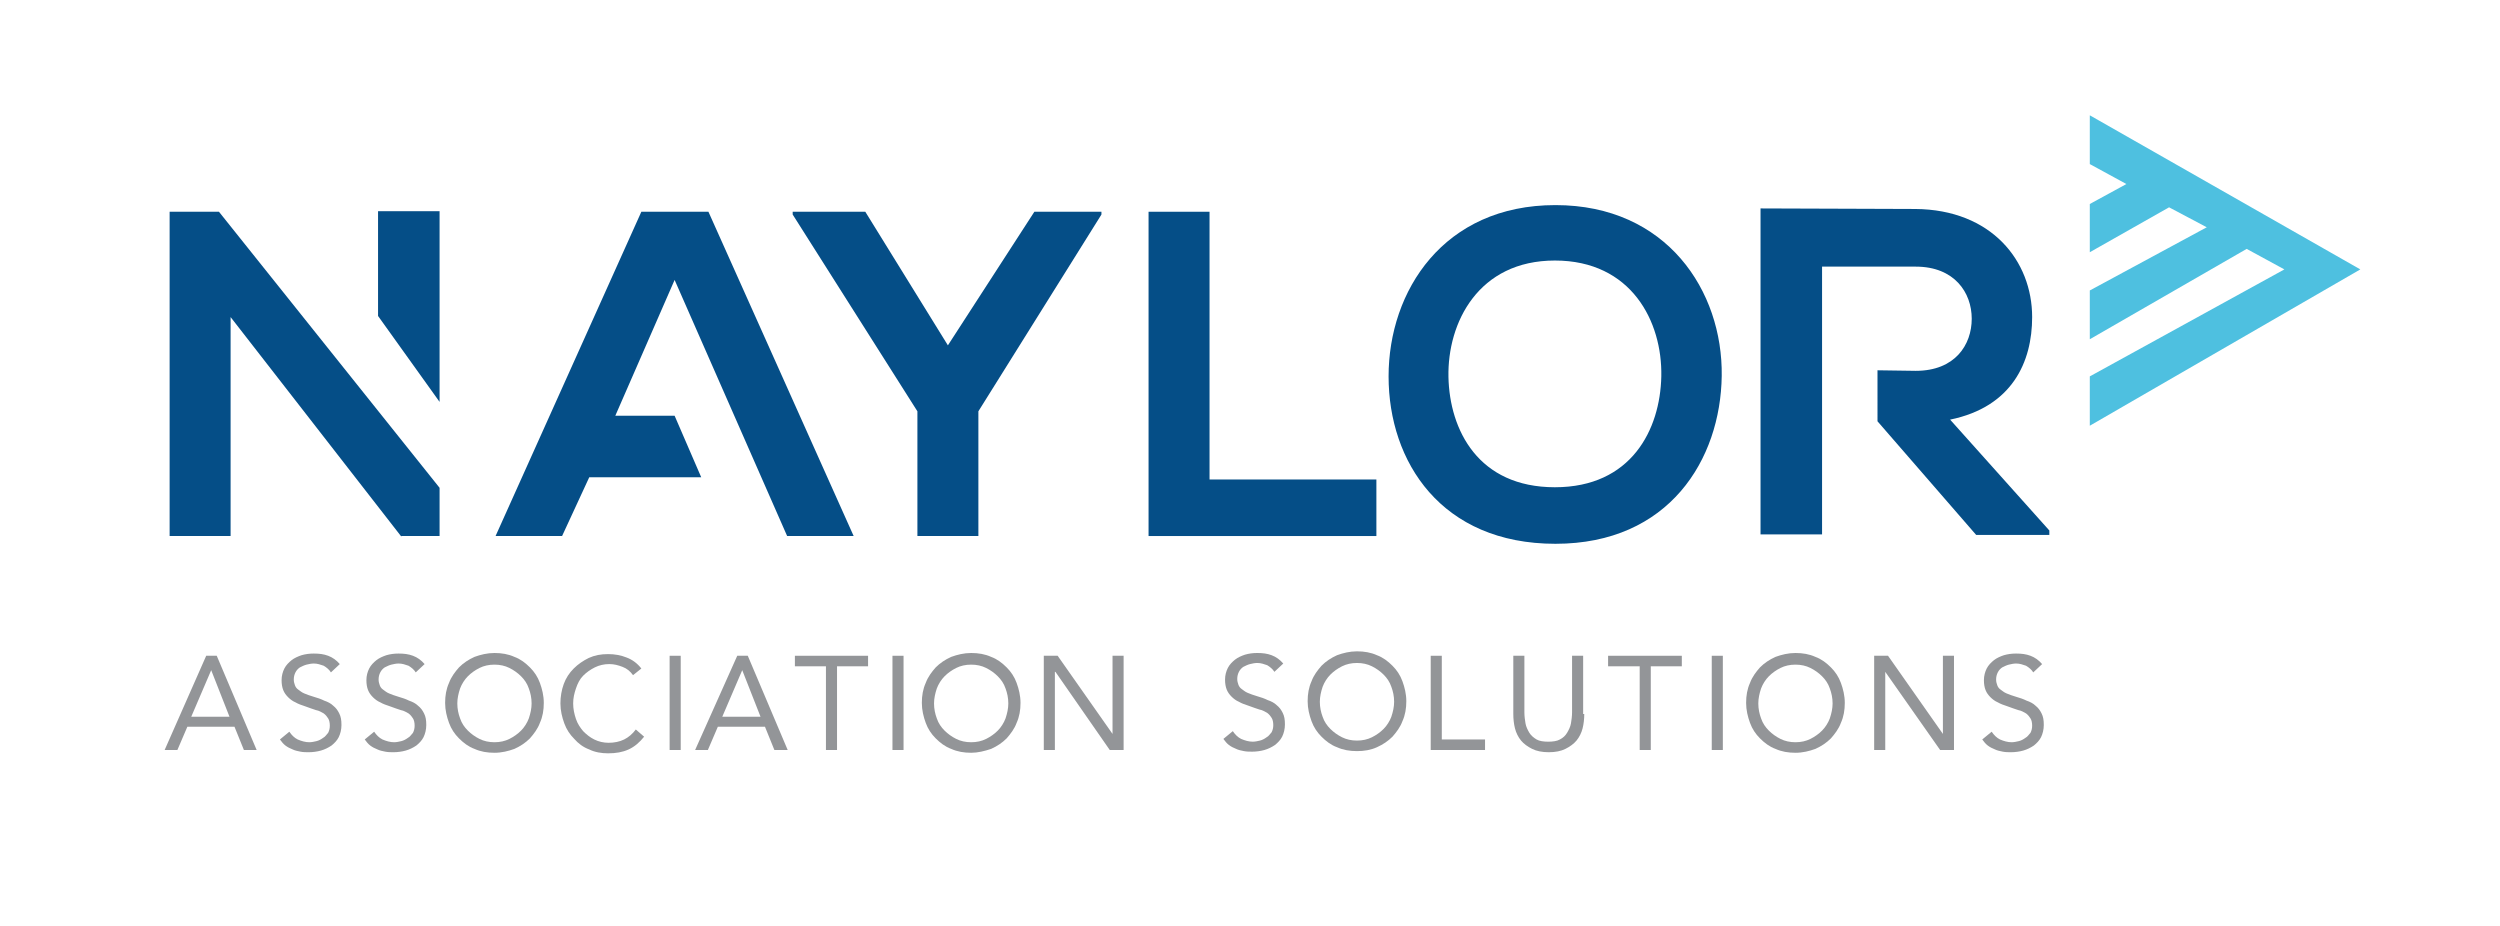 <?xml version="1.0" encoding="utf-8"?>
<!-- Generator: Adobe Illustrator 19.0.0, SVG Export Plug-In . SVG Version: 6.00 Build 0)  -->
<svg version="1.1" id="Layer_1" xmlns="http://www.w3.org/2000/svg" xmlns:xlink="http://www.w3.org/1999/xlink" x="0px" y="0px"
	 viewBox="0 0 451 167" style="enable-background:new 0 0 451 167;" xml:space="preserve">
<style type="text/css">
	.st0{fill:#054E87;}
	.st1{fill:#4EC0E0;}
	.st2{fill:#939598;}
</style>
<path class="st0" d="M351.8,75.7c11.2-2.3,14.8-10.4,14.8-18.5c0-10.1-7.3-19.4-21.1-19.5c-9.3,0-18.6-0.1-27.9-0.1v58.8h11.1V48.1
	h16.9c7,0,10.1,4.7,10.1,9.4c0,4.7-3,9.4-10.1,9.4l-6.9-0.1V76l17.8,20.5h13.2v-0.8L351.8,75.7z"/>
<polygon class="st0" points="79.3,96.7 72.4,96.7 72.4,96.8 41.6,57.2 41.6,96.7 30.6,96.7 30.6,38.2 39.5,38.2 79.3,88 "/>
<polygon class="st0" points="171,62.3 186.6,38.2 198.7,38.2 198.7,38.7 176.5,74.2 176.5,96.7 165.5,96.7 165.5,74.2 143,38.7 
	143,38.2 156.1,38.2 "/>
<polygon class="st0" points="218.2,38.2 218.2,86.5 248.3,86.5 248.3,96.7 207.2,96.7 207.2,38.2 "/>
<path class="st0" d="M310.6,67.8c-0.2,15.1-9.5,30.3-30,30.3c-20.6,0-30.1-14.8-30.1-30.2c0-15.4,9.9-30.9,30.1-30.9
	C300.7,37,310.8,52.5,310.6,67.8 M261.3,68c0.2,9.6,5.4,19.9,19.2,19.9c13.8,0,19-10.4,19.2-20c0.2-9.9-5.4-20.9-19.2-20.9
	C266.7,47,261.1,58.2,261.3,68"/>
<polygon class="st0" points="79.3,72.5 79.3,38.1 68.2,38.1 68.2,57 "/>
<polygon class="st0" points="127.8,38.2 115.7,38.2 89.4,96.7 101.4,96.7 106.3,86.1 126.5,86.1 121.7,75 111,75 121.7,50.5 
	142,96.7 154,96.7 "/>
<polygon class="st1" points="377,20.8 377,29.6 383.6,33.2 377,36.8 377,45.5 391.3,37.4 398.1,41 377,52.4 377,61.2 405.3,44.9 
	412.1,48.6 377,67.9 377,76.8 425.8,48.6 "/>
<path class="st2" d="M37.2,118.3h1.9l7.2,17H44l-1.7-4.2h-8.5l-1.8,4.2h-2.3L37.2,118.3z M38.1,120.9L38.1,120.9l-3.6,8.4h6.9
	L38.1,120.9z"/>
<path class="st2" d="M59.7,121.3c-0.3-0.5-0.8-0.9-1.3-1.2c-0.6-0.2-1.1-0.4-1.8-0.4c-0.4,0-0.9,0.1-1.3,0.2
	c-0.4,0.1-0.8,0.3-1.2,0.5c-0.3,0.2-0.6,0.5-0.8,0.9c-0.2,0.4-0.3,0.8-0.3,1.3c0,0.4,0.1,0.7,0.2,1c0.1,0.3,0.3,0.6,0.6,0.8
	c0.3,0.2,0.6,0.5,1.1,0.7c0.5,0.2,1,0.4,1.7,0.6c0.7,0.2,1.3,0.4,1.9,0.7c0.6,0.2,1.2,0.5,1.6,0.9c0.5,0.4,0.8,0.8,1.1,1.4
	c0.3,0.6,0.4,1.2,0.4,2.1c0,0.8-0.2,1.6-0.5,2.2c-0.3,0.6-0.8,1.1-1.3,1.5c-0.6,0.4-1.2,0.7-1.9,0.9c-0.7,0.2-1.5,0.3-2.2,0.3
	c-0.5,0-1,0-1.5-0.1c-0.5-0.1-1-0.2-1.4-0.4c-0.5-0.2-0.9-0.4-1.3-0.7c-0.4-0.3-0.7-0.7-1-1.1l1.7-1.4c0.4,0.6,0.9,1.1,1.5,1.4
	c0.7,0.3,1.4,0.5,2.1,0.5c0.4,0,0.9-0.1,1.3-0.2c0.4-0.1,0.8-0.3,1.2-0.6c0.4-0.2,0.6-0.6,0.9-0.9c0.2-0.4,0.3-0.8,0.3-1.3
	c0-0.5-0.1-1-0.3-1.3c-0.2-0.3-0.4-0.6-0.8-0.9c-0.4-0.2-0.8-0.5-1.4-0.6c-0.6-0.2-1.2-0.4-2-0.7c-0.6-0.2-1.2-0.4-1.7-0.7
	c-0.5-0.2-1-0.6-1.3-0.9c-0.4-0.4-0.7-0.8-0.9-1.3c-0.2-0.5-0.3-1.1-0.3-1.8c0-0.8,0.2-1.5,0.5-2.1c0.3-0.6,0.8-1.1,1.3-1.5
	c0.5-0.4,1.2-0.7,1.8-0.9c0.7-0.2,1.4-0.3,2.2-0.3c1,0,1.8,0.1,2.6,0.4c0.8,0.3,1.5,0.8,2.1,1.5L59.7,121.3z"/>
<path class="st2" d="M75,121.3c-0.3-0.5-0.8-0.9-1.3-1.2c-0.6-0.2-1.1-0.4-1.8-0.4c-0.4,0-0.9,0.1-1.3,0.2c-0.4,0.1-0.8,0.3-1.2,0.5
	c-0.3,0.2-0.6,0.5-0.8,0.9c-0.2,0.4-0.3,0.8-0.3,1.3c0,0.4,0.1,0.7,0.2,1c0.1,0.3,0.3,0.6,0.6,0.8c0.3,0.2,0.6,0.5,1.1,0.7
	c0.5,0.2,1,0.4,1.7,0.6c0.7,0.2,1.3,0.4,1.9,0.7c0.6,0.2,1.2,0.5,1.6,0.9c0.5,0.4,0.8,0.8,1.1,1.4c0.3,0.6,0.4,1.2,0.4,2.1
	c0,0.8-0.2,1.6-0.5,2.2c-0.3,0.6-0.8,1.1-1.3,1.5c-0.6,0.4-1.2,0.7-1.9,0.9c-0.7,0.2-1.5,0.3-2.2,0.3c-0.5,0-1,0-1.5-0.1
	c-0.5-0.1-1-0.2-1.4-0.4c-0.5-0.2-0.9-0.4-1.3-0.7c-0.4-0.3-0.7-0.7-1-1.1l1.7-1.4c0.4,0.6,0.9,1.1,1.5,1.4c0.7,0.3,1.4,0.5,2.1,0.5
	c0.4,0,0.9-0.1,1.3-0.2c0.4-0.1,0.8-0.3,1.2-0.6c0.4-0.2,0.6-0.6,0.9-0.9c0.2-0.4,0.3-0.8,0.3-1.3c0-0.5-0.1-1-0.3-1.3
	c-0.2-0.3-0.4-0.6-0.8-0.9c-0.4-0.2-0.8-0.5-1.4-0.6c-0.6-0.2-1.2-0.4-2-0.7c-0.6-0.2-1.2-0.4-1.7-0.7c-0.5-0.2-1-0.6-1.3-0.9
	c-0.4-0.4-0.7-0.8-0.9-1.3c-0.2-0.5-0.3-1.1-0.3-1.8c0-0.8,0.2-1.5,0.5-2.1c0.3-0.6,0.8-1.1,1.3-1.5c0.5-0.4,1.2-0.7,1.8-0.9
	c0.7-0.2,1.4-0.3,2.2-0.3c1,0,1.8,0.1,2.6,0.4c0.8,0.3,1.5,0.8,2.1,1.5L75,121.3z"/>
<path class="st2" d="M89.2,135.8c-1.3,0-2.5-0.2-3.6-0.7c-1.1-0.4-2-1.1-2.8-1.9c-0.8-0.8-1.4-1.7-1.8-2.8c-0.4-1.1-0.7-2.3-0.7-3.6
	c0-1.3,0.2-2.5,0.7-3.6c0.4-1.1,1.1-2,1.8-2.8c0.8-0.8,1.7-1.4,2.8-1.9c1.1-0.4,2.3-0.7,3.6-0.7c1.3,0,2.5,0.2,3.6,0.7
	c1.1,0.4,2,1.1,2.8,1.9c0.8,0.8,1.4,1.7,1.8,2.8c0.4,1.1,0.7,2.3,0.7,3.6c0,1.3-0.2,2.5-0.7,3.6c-0.4,1.1-1.1,2-1.8,2.8
	c-0.8,0.8-1.7,1.4-2.8,1.9C91.7,135.5,90.5,135.8,89.2,135.8 M89.2,133.9c1,0,1.9-0.2,2.7-0.6c0.8-0.4,1.5-0.9,2.1-1.5
	c0.6-0.6,1.1-1.4,1.4-2.2c0.3-0.9,0.5-1.8,0.5-2.7c0-1-0.2-1.9-0.5-2.7c-0.3-0.9-0.8-1.6-1.4-2.2c-0.6-0.6-1.3-1.1-2.1-1.5
	c-0.8-0.4-1.7-0.6-2.7-0.6c-1,0-1.9,0.2-2.7,0.6c-0.8,0.4-1.5,0.9-2.1,1.5c-0.6,0.6-1.1,1.4-1.4,2.2c-0.3,0.9-0.5,1.8-0.5,2.7
	c0,1,0.2,1.9,0.5,2.7c0.3,0.9,0.8,1.6,1.4,2.2c0.6,0.6,1.3,1.1,2.1,1.5C87.3,133.7,88.2,133.9,89.2,133.9"/>
<path class="st2" d="M114.2,121.8c-0.5-0.7-1.1-1.2-1.9-1.5c-0.8-0.3-1.5-0.5-2.4-0.5c-0.9,0-1.8,0.2-2.6,0.6
	c-0.8,0.4-1.5,0.9-2.1,1.5c-0.6,0.6-1,1.4-1.3,2.3c-0.3,0.9-0.5,1.7-0.5,2.7c0,1,0.2,1.9,0.5,2.8c0.3,0.9,0.8,1.6,1.3,2.2
	c0.6,0.6,1.2,1.1,2,1.5c0.8,0.4,1.7,0.6,2.6,0.6c1,0,2-0.2,2.8-0.6c0.8-0.4,1.5-1,2.1-1.8l1.5,1.3c-0.8,1-1.7,1.8-2.8,2.3
	c-1.1,0.5-2.3,0.7-3.7,0.7c-1.2,0-2.4-0.2-3.4-0.7c-1.1-0.4-2-1.1-2.7-1.9c-0.8-0.8-1.4-1.7-1.8-2.8c-0.4-1.1-0.7-2.3-0.7-3.6
	c0-1.2,0.2-2.4,0.6-3.5c0.4-1.1,1-2,1.8-2.8c0.8-0.8,1.7-1.4,2.7-1.9c1.1-0.5,2.2-0.7,3.5-0.7c1.2,0,2.3,0.2,3.3,0.6
	c1.1,0.4,2,1.1,2.7,2L114.2,121.8z"/>
<polygon class="st2" points="120.8,118.3 122.8,118.3 122.8,125.1 122.8,135.3 120.8,135.3 "/>
<path class="st2" d="M133,118.3h1.9l7.2,17h-2.4l-1.7-4.2h-8.5l-1.8,4.2h-2.3L133,118.3z M133.9,120.9L133.9,120.9l-3.6,8.4h6.9
	L133.9,120.9z"/>
<polygon class="st2" points="156.6,120.2 151,120.2 151,135.3 149,135.3 149,120.2 143.4,120.2 143.4,118.3 156.6,118.3 "/>
<polygon class="st2" points="161,118.3 163,118.3 163,128.1 163,135.3 161,135.3 "/>
<path class="st2" d="M175.2,135.8c-1.3,0-2.5-0.2-3.6-0.7c-1.1-0.4-2-1.1-2.8-1.9c-0.8-0.8-1.4-1.7-1.8-2.8
	c-0.4-1.1-0.7-2.3-0.7-3.6c0-1.3,0.2-2.5,0.7-3.6c0.4-1.1,1.1-2,1.8-2.8c0.8-0.8,1.7-1.4,2.8-1.9c1.1-0.4,2.3-0.7,3.6-0.7
	c1.3,0,2.5,0.2,3.6,0.7c1.1,0.4,2,1.1,2.8,1.9c0.8,0.8,1.4,1.7,1.8,2.8c0.4,1.1,0.7,2.3,0.7,3.6c0,1.3-0.2,2.5-0.7,3.6
	c-0.4,1.1-1.1,2-1.8,2.8c-0.8,0.8-1.7,1.4-2.8,1.9C177.6,135.5,176.4,135.8,175.2,135.8 M175.2,133.9c1,0,1.9-0.2,2.7-0.6
	c0.8-0.4,1.5-0.9,2.1-1.5c0.6-0.6,1.1-1.4,1.4-2.2c0.3-0.9,0.5-1.8,0.5-2.7c0-1-0.2-1.9-0.5-2.7c-0.3-0.9-0.8-1.6-1.4-2.2
	c-0.6-0.6-1.3-1.1-2.1-1.5c-0.8-0.4-1.7-0.6-2.7-0.6c-1,0-1.9,0.2-2.7,0.6c-0.8,0.4-1.5,0.9-2.1,1.5c-0.6,0.6-1.1,1.4-1.4,2.2
	c-0.3,0.9-0.5,1.8-0.5,2.7c0,1,0.2,1.9,0.5,2.7c0.3,0.9,0.8,1.6,1.4,2.2c0.6,0.6,1.3,1.1,2.1,1.5
	C173.3,133.7,174.2,133.9,175.2,133.9"/>
<polygon class="st2" points="188.3,118.3 190.8,118.3 200.7,132.4 200.7,132.4 200.7,118.3 202.7,118.3 202.7,135.3 200.2,135.3 
	190.4,121.2 190.3,121.2 190.3,135.3 188.3,135.3 "/>
<path class="st2" d="M229.9,121.2c-0.3-0.5-0.8-0.9-1.3-1.2c-0.6-0.2-1.1-0.4-1.8-0.4c-0.4,0-0.9,0.1-1.3,0.2
	c-0.4,0.1-0.8,0.3-1.2,0.5c-0.3,0.2-0.6,0.5-0.8,0.9c-0.2,0.4-0.3,0.8-0.3,1.3c0,0.4,0.1,0.7,0.2,1c0.1,0.3,0.3,0.6,0.6,0.8
	c0.3,0.2,0.6,0.5,1.1,0.7s1,0.4,1.7,0.6c0.7,0.2,1.3,0.4,1.9,0.7c0.6,0.2,1.2,0.5,1.6,0.9c0.5,0.4,0.8,0.8,1.1,1.4
	c0.3,0.6,0.4,1.2,0.4,2.1c0,0.8-0.2,1.6-0.5,2.2c-0.3,0.6-0.8,1.1-1.3,1.5c-0.6,0.4-1.2,0.7-1.9,0.9c-0.7,0.2-1.5,0.3-2.2,0.3
	c-0.5,0-1,0-1.5-0.1c-0.5-0.1-1-0.2-1.4-0.4c-0.5-0.2-0.9-0.4-1.3-0.7c-0.4-0.3-0.7-0.7-1-1.1l1.7-1.4c0.4,0.6,0.9,1.1,1.5,1.4
	c0.7,0.3,1.4,0.5,2.1,0.5c0.4,0,0.9-0.1,1.3-0.2c0.4-0.1,0.8-0.3,1.2-0.6c0.4-0.2,0.6-0.6,0.9-0.9c0.2-0.4,0.3-0.8,0.3-1.3
	c0-0.5-0.1-1-0.3-1.3c-0.2-0.3-0.4-0.6-0.8-0.9c-0.4-0.2-0.8-0.5-1.4-0.6c-0.6-0.2-1.2-0.4-2-0.7c-0.6-0.2-1.2-0.4-1.7-0.7
	c-0.5-0.2-1-0.6-1.3-0.9c-0.4-0.4-0.7-0.8-0.9-1.3c-0.2-0.5-0.3-1.1-0.3-1.8c0-0.8,0.2-1.5,0.5-2.1c0.3-0.6,0.8-1.1,1.3-1.5
	c0.5-0.4,1.2-0.7,1.8-0.9c0.7-0.2,1.4-0.3,2.2-0.3c1,0,1.8,0.1,2.6,0.4c0.8,0.3,1.5,0.8,2.1,1.5L229.9,121.2z"/>
<path class="st2" d="M244.8,135.5c-1.3,0-2.5-0.2-3.6-0.7c-1.1-0.4-2-1.1-2.8-1.9c-0.8-0.8-1.4-1.7-1.8-2.8
	c-0.4-1.1-0.7-2.3-0.7-3.6c0-1.3,0.2-2.5,0.7-3.6c0.4-1.1,1.1-2,1.8-2.8c0.8-0.8,1.7-1.4,2.8-1.9c1.1-0.4,2.3-0.7,3.6-0.7
	c1.3,0,2.5,0.2,3.6,0.7c1.1,0.4,2,1.1,2.8,1.9c0.8,0.8,1.4,1.7,1.8,2.8c0.4,1.1,0.7,2.3,0.7,3.6c0,1.3-0.2,2.5-0.7,3.6
	c-0.4,1.1-1.1,2-1.8,2.8c-0.8,0.8-1.7,1.4-2.8,1.9C247.3,135.3,246.1,135.5,244.8,135.5 M244.8,133.6c1,0,1.9-0.2,2.7-0.6
	c0.8-0.4,1.5-0.9,2.1-1.5c0.6-0.6,1.1-1.4,1.4-2.2c0.3-0.9,0.5-1.8,0.5-2.7c0-1-0.2-1.9-0.5-2.7c-0.3-0.9-0.8-1.6-1.4-2.2
	c-0.6-0.6-1.3-1.1-2.1-1.5c-0.8-0.4-1.7-0.6-2.7-0.6c-1,0-1.9,0.2-2.7,0.6c-0.8,0.4-1.5,0.9-2.1,1.5c-0.6,0.6-1.1,1.4-1.4,2.2
	c-0.3,0.9-0.5,1.8-0.5,2.7c0,1,0.2,1.9,0.5,2.7c0.3,0.9,0.8,1.6,1.4,2.2c0.6,0.6,1.3,1.1,2.1,1.5
	C242.9,133.4,243.8,133.6,244.8,133.6"/>
<polygon class="st2" points="258.1,118.3 260.1,118.3 260.1,133.4 267.9,133.4 267.9,135.3 258.1,135.3 "/>
<path class="st2" d="M285.8,128.8c0,0.9-0.1,1.8-0.3,2.6c-0.2,0.8-0.6,1.6-1.1,2.2c-0.5,0.6-1.2,1.1-2,1.5c-0.8,0.4-1.8,0.6-3,0.6
	s-2.2-0.2-3-0.6c-0.8-0.4-1.5-0.9-2-1.5c-0.5-0.6-0.9-1.4-1.1-2.2c-0.2-0.8-0.3-1.7-0.3-2.6v-10.5h2v10.2c0,0.7,0.1,1.4,0.2,2
	c0.1,0.6,0.4,1.2,0.7,1.7c0.3,0.5,0.8,0.9,1.3,1.2s1.3,0.4,2.1,0.4c0.8,0,1.6-0.1,2.1-0.4c0.6-0.3,1-0.7,1.3-1.2
	c0.3-0.5,0.6-1.1,0.7-1.7c0.1-0.6,0.2-1.3,0.2-2v-10.2h2V128.8z"/>
<polygon class="st2" points="303.4,120.2 297.8,120.2 297.8,135.3 295.8,135.3 295.8,120.2 290.1,120.2 290.1,118.3 303.4,118.3 "/>
<polygon class="st2" points="308.8,118.3 310.8,118.3 310.8,127 310.8,135.3 308.8,135.3 "/>
<path class="st2" d="M323.9,135.8c-1.3,0-2.5-0.2-3.6-0.7c-1.1-0.4-2-1.1-2.8-1.9c-0.8-0.8-1.4-1.7-1.8-2.8
	c-0.4-1.1-0.7-2.3-0.7-3.6c0-1.3,0.2-2.5,0.7-3.6c0.4-1.1,1.1-2,1.8-2.8c0.8-0.8,1.7-1.4,2.8-1.9c1.1-0.4,2.3-0.7,3.6-0.7
	c1.3,0,2.5,0.2,3.6,0.7c1.1,0.4,2,1.1,2.8,1.9c0.8,0.8,1.4,1.7,1.8,2.8c0.4,1.1,0.7,2.3,0.7,3.6c0,1.3-0.2,2.5-0.7,3.6
	c-0.4,1.1-1.1,2-1.8,2.8c-0.8,0.8-1.7,1.4-2.8,1.9C326.4,135.5,325.2,135.8,323.9,135.8 M323.9,133.9c1,0,1.9-0.2,2.7-0.6
	c0.8-0.4,1.5-0.9,2.1-1.5c0.6-0.6,1.1-1.4,1.4-2.2c0.3-0.9,0.5-1.8,0.5-2.7c0-1-0.2-1.9-0.5-2.7c-0.3-0.9-0.8-1.6-1.4-2.2
	c-0.6-0.6-1.3-1.1-2.1-1.5c-0.8-0.4-1.7-0.6-2.7-0.6c-1,0-1.9,0.2-2.7,0.6c-0.8,0.4-1.5,0.9-2.1,1.5c-0.6,0.6-1.1,1.4-1.4,2.2
	c-0.3,0.9-0.5,1.8-0.5,2.7c0,1,0.2,1.9,0.5,2.7c0.3,0.9,0.8,1.6,1.4,2.2c0.6,0.6,1.3,1.1,2.1,1.5C322,133.7,322.9,133.9,323.9,133.9
	"/>
<polygon class="st2" points="338.1,118.3 340.6,118.3 350.5,132.4 350.5,132.4 350.5,118.3 352.5,118.3 352.5,135.3 350,135.3 
	340.1,121.2 340.1,121.2 340.1,135.3 338.1,135.3 "/>
<path class="st2" d="M366.8,121.3c-0.3-0.5-0.8-0.9-1.3-1.2c-0.6-0.2-1.1-0.4-1.8-0.4c-0.4,0-0.9,0.1-1.3,0.2
	c-0.4,0.1-0.8,0.3-1.2,0.5c-0.3,0.2-0.6,0.5-0.8,0.9c-0.2,0.4-0.3,0.8-0.3,1.3c0,0.4,0.1,0.7,0.2,1c0.1,0.3,0.3,0.6,0.6,0.8
	c0.3,0.2,0.6,0.5,1.1,0.7c0.5,0.2,1,0.4,1.7,0.6c0.7,0.2,1.3,0.4,1.9,0.7c0.6,0.2,1.2,0.5,1.6,0.9c0.5,0.4,0.8,0.8,1.1,1.4
	c0.3,0.6,0.4,1.2,0.4,2.1c0,0.8-0.2,1.6-0.5,2.2c-0.3,0.6-0.8,1.1-1.3,1.5c-0.6,0.4-1.2,0.7-1.9,0.9c-0.7,0.2-1.5,0.3-2.2,0.3
	c-0.5,0-1,0-1.5-0.1c-0.5-0.1-1-0.2-1.4-0.4c-0.5-0.2-0.9-0.4-1.3-0.7c-0.4-0.3-0.7-0.7-1-1.1l1.7-1.4c0.4,0.6,0.9,1.1,1.5,1.4
	c0.7,0.3,1.4,0.5,2.1,0.5c0.4,0,0.9-0.1,1.3-0.2c0.4-0.1,0.8-0.3,1.2-0.6c0.4-0.2,0.6-0.6,0.9-0.9c0.2-0.4,0.3-0.8,0.3-1.3
	c0-0.5-0.1-1-0.3-1.3c-0.2-0.3-0.4-0.6-0.8-0.9c-0.4-0.2-0.8-0.5-1.4-0.6c-0.6-0.2-1.2-0.4-2-0.7c-0.6-0.2-1.2-0.4-1.7-0.7
	c-0.5-0.2-1-0.6-1.3-0.9c-0.4-0.4-0.7-0.8-0.9-1.3c-0.2-0.5-0.3-1.1-0.3-1.8c0-0.8,0.2-1.5,0.5-2.1c0.3-0.6,0.8-1.1,1.3-1.5
	c0.5-0.4,1.2-0.7,1.8-0.9c0.7-0.2,1.4-0.3,2.2-0.3c1,0,1.8,0.1,2.6,0.4c0.8,0.3,1.5,0.8,2.1,1.5L366.8,121.3z"/>
</svg>
